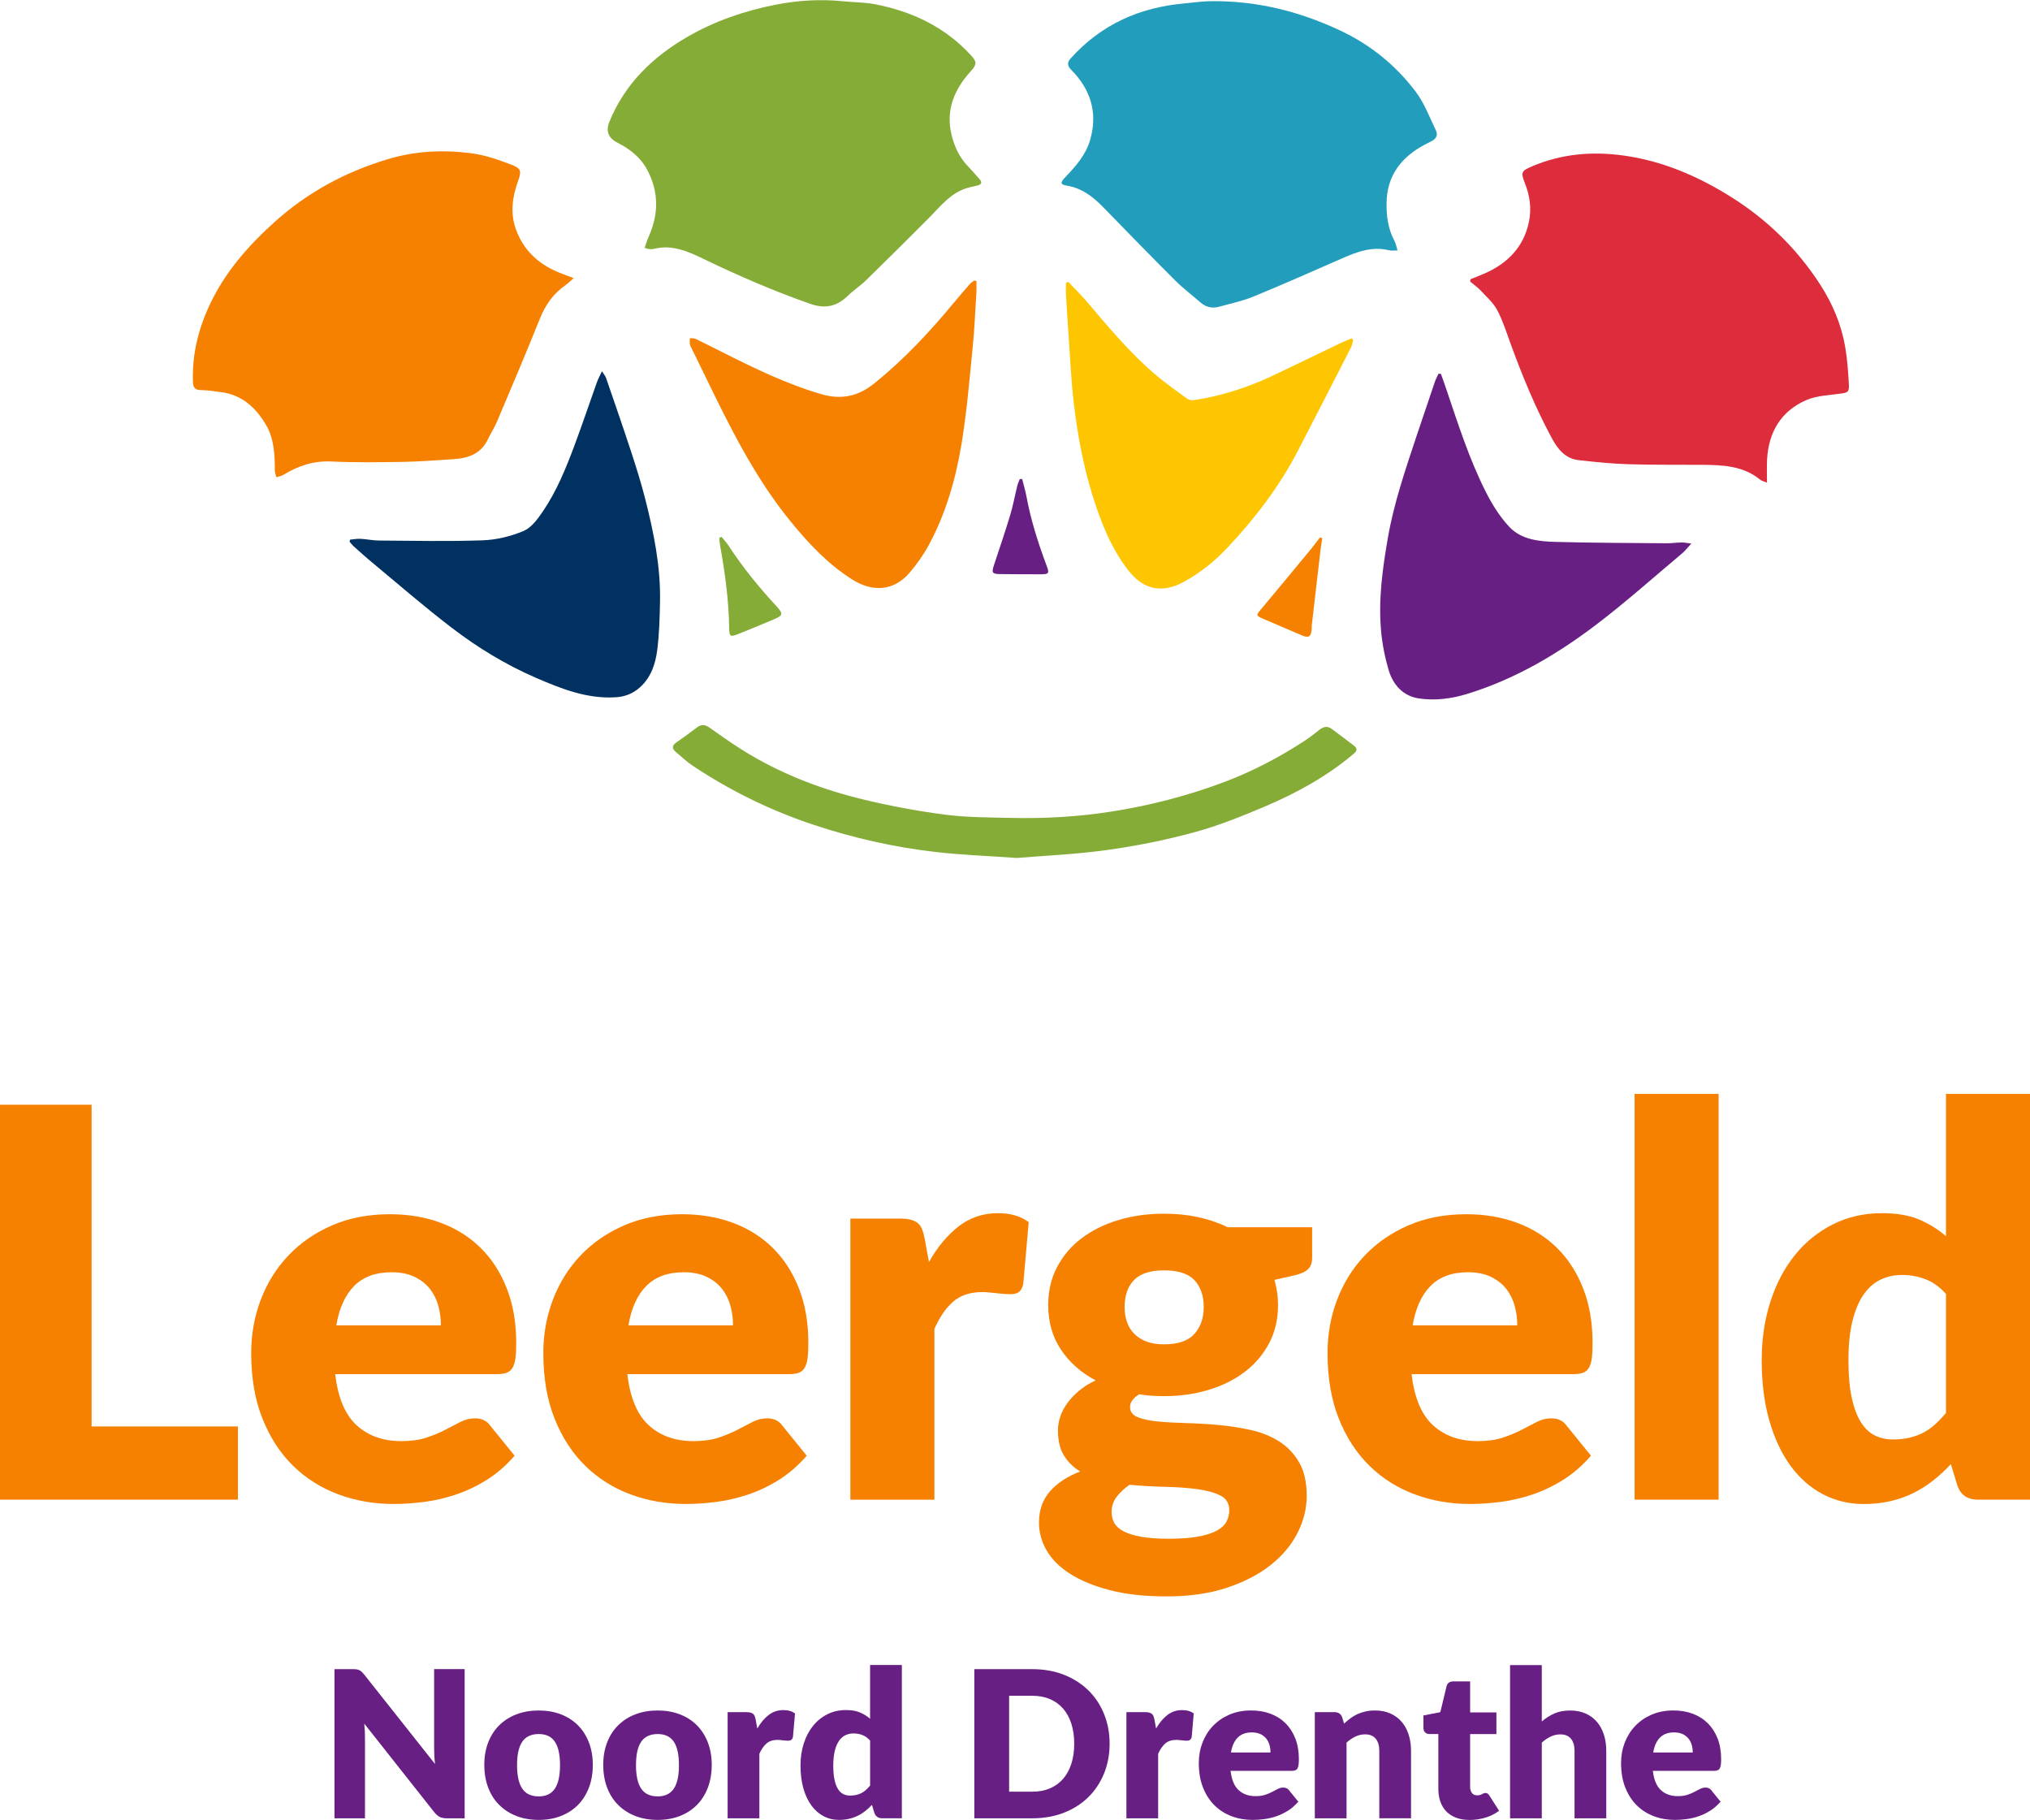 <?xml version="1.0" encoding="UTF-8"?>
<svg xmlns="http://www.w3.org/2000/svg" viewBox="0 0 708.66 635.26">
  <defs>
    <style>
      .cls-1 {
        fill: #003160;
      }

      .cls-2 {
        fill: #fdc600;
      }

      .cls-3 {
        fill: #f68100;
      }

      .cls-4 {
        fill: #671f84;
      }

      .cls-5 {
        fill: #84ac37;
      }

      .cls-6 {
        fill: #dd2c3b;
      }

      .cls-7 {
        fill: #229ebc;
      }
    </style>
  </defs>
  <g id="Locatienaam">
    <g>
      <path class="cls-4" d="M162.21,582.59v52.06h-6.29c-.93,0-1.71-.15-2.34-.45-.63-.3-1.26-.82-1.88-1.55l-24.54-31.05c.09,.93,.16,1.83,.2,2.7s.05,1.69,.05,2.45v27.9h-10.65v-52.06h6.36c.52,0,.96,.02,1.32,.07,.36,.05,.68,.14,.96,.27,.29,.13,.56,.32,.82,.55,.26,.24,.56,.56,.89,.96l24.76,31.26c-.12-1-.2-1.97-.25-2.91-.05-.94-.07-1.83-.07-2.66v-27.55h10.65Z"/>
      <path class="cls-4" d="M188.07,597.02c2.81,0,5.37,.44,7.68,1.32,2.31,.88,4.29,2.14,5.95,3.79,1.66,1.64,2.94,3.64,3.86,5.98,.92,2.35,1.38,4.98,1.38,7.91s-.46,5.62-1.38,7.99-2.2,4.38-3.86,6.04c-1.66,1.66-3.64,2.93-5.95,3.82-2.31,.89-4.87,1.34-7.68,1.34s-5.41-.45-7.73-1.34c-2.32-.89-4.32-2.17-6-3.82s-2.98-3.67-3.89-6.04c-.92-2.37-1.38-5.03-1.38-7.99s.46-5.57,1.38-7.91c.92-2.35,2.21-4.34,3.89-5.98,1.68-1.64,3.68-2.91,6-3.79,2.32-.88,4.9-1.32,7.73-1.32Zm0,29.98c2.55,0,4.42-.9,5.63-2.7,1.2-1.8,1.8-4.53,1.8-8.2s-.6-6.4-1.8-8.18c-1.2-1.79-3.08-2.68-5.63-2.68s-4.54,.89-5.75,2.68-1.82,4.51-1.82,8.18,.61,6.4,1.82,8.2c1.21,1.8,3.13,2.7,5.75,2.7Z"/>
      <path class="cls-4" d="M229.59,597.02c2.81,0,5.37,.44,7.68,1.32,2.31,.88,4.29,2.14,5.95,3.79,1.66,1.64,2.94,3.64,3.86,5.98,.92,2.35,1.38,4.98,1.38,7.91s-.46,5.62-1.38,7.99-2.2,4.38-3.86,6.04c-1.66,1.66-3.64,2.93-5.95,3.82-2.31,.89-4.87,1.34-7.68,1.34s-5.41-.45-7.73-1.34c-2.32-.89-4.32-2.17-6-3.82s-2.98-3.67-3.89-6.04c-.92-2.37-1.38-5.03-1.38-7.99s.46-5.57,1.38-7.91c.92-2.35,2.21-4.34,3.89-5.98,1.68-1.64,3.68-2.91,6-3.79,2.32-.88,4.9-1.32,7.73-1.32Zm0,29.98c2.55,0,4.42-.9,5.63-2.7,1.2-1.8,1.8-4.53,1.8-8.2s-.6-6.4-1.8-8.18c-1.2-1.79-3.08-2.68-5.63-2.68s-4.54,.89-5.75,2.68-1.82,4.51-1.82,8.18,.61,6.4,1.82,8.2c1.21,1.8,3.13,2.7,5.75,2.7Z"/>
      <path class="cls-4" d="M264.38,603.31c1.14-2,2.46-3.57,3.95-4.72,1.49-1.14,3.2-1.71,5.13-1.71,1.67,0,3.02,.39,4.07,1.18l-.71,8.15c-.12,.52-.32,.88-.59,1.07s-.65,.29-1.13,.29c-.19,0-.44-.01-.75-.04-.31-.02-.63-.05-.96-.09-.33-.04-.67-.07-1.02-.11-.35-.04-.66-.05-.95-.05-1.62,0-2.91,.43-3.88,1.29s-1.78,2.05-2.45,3.57v22.51h-11.08v-37.05h6.57c.55,0,1.01,.05,1.38,.14,.37,.1,.68,.25,.93,.45s.44,.47,.57,.8c.13,.33,.24,.74,.34,1.21l.57,3.11Z"/>
      <path class="cls-4" d="M314.83,581.16v53.48h-6.86c-1.38,0-2.29-.62-2.72-1.86l-.86-2.82c-.74,.79-1.51,1.5-2.32,2.14-.81,.64-1.69,1.2-2.63,1.66-.94,.46-1.95,.82-3.04,1.07-1.08,.25-2.26,.38-3.52,.38-1.93,0-3.72-.43-5.36-1.29s-3.06-2.1-4.25-3.72c-1.19-1.62-2.13-3.6-2.8-5.95-.68-2.35-1.02-5.02-1.02-8.02,0-2.76,.38-5.33,1.14-7.7,.76-2.37,1.84-4.42,3.23-6.14,1.39-1.73,3.07-3.08,5.02-4.06,1.95-.98,4.11-1.46,6.47-1.46,1.93,0,3.55,.27,4.86,.82,1.31,.55,2.5,1.29,3.57,2.21v-18.76h11.08Zm-11.08,26.37c-.83-.93-1.74-1.58-2.72-1.95-.98-.37-2-.55-3.07-.55s-1.97,.2-2.82,.61-1.6,1.05-2.23,1.95c-.63,.89-1.13,2.05-1.48,3.48-.36,1.43-.54,3.16-.54,5.18s.14,3.6,.43,4.93c.29,1.33,.68,2.41,1.2,3.23,.51,.82,1.13,1.41,1.84,1.77,.71,.36,1.51,.54,2.39,.54,.81,0,1.54-.08,2.2-.23,.65-.15,1.26-.38,1.8-.66,.55-.29,1.07-.65,1.55-1.09,.49-.44,.97-.95,1.45-1.52v-15.68Z"/>
      <path class="cls-4" d="M387.36,608.6c0,3.76-.65,7.24-1.95,10.42s-3.13,5.93-5.48,8.25c-2.36,2.32-5.2,4.13-8.52,5.43-3.32,1.3-7.01,1.95-11.06,1.95h-20.22v-52.06h20.22c4.05,0,7.73,.66,11.06,1.96,3.32,1.31,6.16,3.12,8.52,5.43,2.36,2.31,4.19,5.06,5.48,8.24s1.95,6.64,1.95,10.38Zm-12.36,0c0-2.57-.33-4.89-1-6.97s-1.62-3.83-2.88-5.27c-1.25-1.44-2.78-2.55-4.59-3.32-1.81-.77-3.87-1.16-6.18-1.16h-8.07v33.48h8.07c2.31,0,4.37-.39,6.18-1.16,1.81-.77,3.34-1.88,4.59-3.32,1.25-1.44,2.21-3.2,2.88-5.27s1-4.41,1-7Z"/>
      <path class="cls-4" d="M403.58,603.31c1.14-2,2.46-3.57,3.95-4.72,1.49-1.14,3.2-1.71,5.13-1.71,1.67,0,3.02,.39,4.07,1.18l-.71,8.15c-.12,.52-.32,.88-.59,1.07s-.65,.29-1.12,.29c-.19,0-.44-.01-.75-.04s-.63-.05-.96-.09c-.33-.04-.67-.07-1.02-.11-.35-.04-.66-.05-.95-.05-1.62,0-2.91,.43-3.88,1.29s-1.78,2.05-2.45,3.57v22.51h-11.08v-37.05h6.57c.55,0,1.01,.05,1.38,.14,.37,.1,.68,.25,.93,.45s.44,.47,.57,.8c.13,.33,.24,.74,.34,1.21l.57,3.11Z"/>
      <path class="cls-4" d="M429.59,618.1c.36,3.1,1.3,5.34,2.82,6.73,1.52,1.39,3.49,2.09,5.89,2.09,1.29,0,2.39-.16,3.32-.46s1.76-.66,2.48-1.04c.73-.38,1.39-.73,2-1.04s1.25-.46,1.91-.46c.88,0,1.55,.32,2,.96l3.22,3.97c-1.14,1.31-2.38,2.38-3.7,3.2-1.32,.82-2.68,1.46-4.07,1.93-1.39,.46-2.79,.79-4.18,.96-1.39,.18-2.72,.27-3.98,.27-2.6,0-5.03-.42-7.31-1.27-2.27-.85-4.26-2.1-5.97-3.77-1.7-1.67-3.05-3.74-4.04-6.22-.99-2.48-1.48-5.36-1.48-8.65,0-2.48,.42-4.82,1.27-7.04s2.06-4.16,3.64-5.82c1.58-1.67,3.5-2.99,5.75-3.97s4.79-1.46,7.63-1.46c2.45,0,4.7,.38,6.73,1.14,2.04,.76,3.79,1.87,5.25,3.32s2.61,3.23,3.43,5.34c.82,2.11,1.23,4.5,1.23,7.16,0,.83-.04,1.51-.11,2.04-.07,.52-.2,.94-.39,1.25s-.45,.52-.77,.64-.73,.18-1.23,.18h-21.37Zm13.93-6.43c0-.88-.11-1.74-.34-2.57s-.6-1.58-1.11-2.23c-.51-.66-1.18-1.18-2.02-1.59s-1.85-.61-3.04-.61c-2.1,0-3.74,.6-4.93,1.8-1.19,1.2-1.98,2.94-2.36,5.2h13.79Z"/>
      <path class="cls-4" d="M469.21,601.6c.71-.67,1.45-1.29,2.21-1.86,.76-.57,1.58-1.05,2.45-1.45,.87-.39,1.81-.7,2.82-.93,1.01-.23,2.11-.34,3.31-.34,2.02,0,3.82,.35,5.38,1.05,1.56,.7,2.88,1.68,3.95,2.93,1.07,1.25,1.88,2.74,2.43,4.47,.55,1.73,.82,3.6,.82,5.63v23.54h-11.08v-23.54c0-1.81-.42-3.22-1.25-4.23-.83-1.01-2.06-1.52-3.68-1.52-1.21,0-2.35,.26-3.41,.77-1.06,.51-2.09,1.21-3.09,2.09v26.44h-11.08v-37.05h6.86c1.38,0,2.29,.62,2.71,1.86l.64,2.14Z"/>
      <path class="cls-4" d="M512.97,635.22c-1.76,0-3.32-.26-4.66-.77s-2.48-1.24-3.39-2.18c-.92-.94-1.61-2.08-2.09-3.41-.48-1.33-.71-2.82-.71-4.47v-19.15h-3.14c-.57,0-1.06-.18-1.46-.55-.41-.37-.61-.91-.61-1.62v-4.32l5.9-1.14,2.18-9.04c.29-1.14,1.1-1.71,2.43-1.71h5.79v10.83h9.18v7.57h-9.18v18.4c0,.86,.21,1.57,.62,2.13s1.02,.84,1.8,.84c.4,0,.74-.04,1.02-.12,.27-.08,.51-.18,.71-.29,.2-.11,.39-.2,.57-.29,.18-.08,.39-.12,.62-.12,.33,0,.6,.08,.8,.23s.41,.4,.62,.73l3.36,5.25c-1.43,1.07-3.04,1.88-4.82,2.41-1.79,.54-3.63,.8-5.54,.8Z"/>
      <path class="cls-4" d="M538.23,600.85c1.33-1.14,2.78-2.07,4.34-2.77,1.56-.7,3.42-1.05,5.59-1.05,2.02,0,3.82,.35,5.38,1.05,1.56,.7,2.88,1.68,3.95,2.93,1.07,1.25,1.88,2.74,2.43,4.47,.55,1.73,.82,3.6,.82,5.63v23.54h-11.08v-23.54c0-1.81-.42-3.22-1.25-4.23-.83-1.01-2.06-1.52-3.68-1.52-1.21,0-2.35,.26-3.41,.77-1.06,.51-2.09,1.21-3.09,2.09v26.44h-11.08v-53.48h11.08v19.69Z"/>
      <path class="cls-4" d="M577,618.1c.36,3.1,1.3,5.34,2.82,6.73,1.52,1.39,3.49,2.09,5.89,2.09,1.29,0,2.39-.16,3.32-.46s1.76-.66,2.48-1.04c.73-.38,1.39-.73,2-1.04s1.25-.46,1.91-.46c.88,0,1.55,.32,2,.96l3.22,3.97c-1.14,1.31-2.38,2.38-3.7,3.2-1.32,.82-2.68,1.46-4.07,1.93-1.39,.46-2.79,.79-4.18,.96-1.39,.18-2.72,.27-3.98,.27-2.6,0-5.03-.42-7.31-1.27-2.27-.85-4.26-2.1-5.97-3.77-1.7-1.67-3.05-3.74-4.04-6.22-.99-2.48-1.48-5.36-1.48-8.65,0-2.48,.42-4.82,1.27-7.04s2.06-4.16,3.64-5.82c1.58-1.67,3.5-2.99,5.75-3.97s4.79-1.46,7.63-1.46c2.45,0,4.7,.38,6.73,1.14,2.04,.76,3.79,1.87,5.25,3.32s2.61,3.23,3.43,5.34c.82,2.11,1.23,4.5,1.23,7.16,0,.83-.04,1.51-.11,2.04-.07,.52-.2,.94-.39,1.25s-.45,.52-.77,.64-.73,.18-1.23,.18h-21.37Zm13.93-6.43c0-.88-.11-1.74-.34-2.57s-.6-1.58-1.11-2.23c-.51-.66-1.18-1.18-2.02-1.59s-1.85-.61-3.04-.61c-2.1,0-3.74,.6-4.93,1.8-1.19,1.2-1.98,2.94-2.36,5.2h13.79Z"/>
    </g>
  </g>
  <g id="Logo">
    <path class="cls-5" d="M251.88,187.38c-.25,.12-.52,.23-.77,.35,.06,.78,.07,1.56,.21,2.32,1.77,9.77,3.12,19.6,3.24,29.56,.03,2.36,.47,2.73,2.66,1.87,4.28-1.67,8.51-3.48,12.76-5.23,3.34-1.37,3.53-2.02,1.13-4.61-6.17-6.64-11.87-13.64-16.81-21.25-.69-1.07-1.61-2.01-2.42-3m103.1,112.07c9.58-.8,20.72-1.27,31.72-2.81,10.19-1.42,20.37-3.47,30.29-6.18,8.48-2.31,16.74-5.64,24.85-9.09,11.02-4.7,21.49-10.48,30.72-18.28,1.27-1.07,1.32-1.89,.11-2.83-2.58-2-5.2-3.94-7.82-5.89-1.5-1.11-2.9-.71-4.27,.36-1.75,1.37-3.5,2.76-5.36,3.97-8.93,5.8-18.32,10.7-28.33,14.43-12.58,4.69-25.5,8.02-38.73,10.1-11.6,1.83-23.32,2.51-35.07,2.24-7.71-.17-15.48-.15-23.11-1.13-9.55-1.23-19.06-3.01-28.42-5.26-14.15-3.38-27.7-8.5-40.23-15.98-4.72-2.8-9.19-6.02-13.68-9.17-1.59-1.11-2.87-1.17-4.41,.01-2.34,1.81-4.76,3.53-7.2,5.23-1.52,1.06-1.44,2.15-.15,3.25,1.98,1.68,3.88,3.49,6.04,4.91,13.16,8.76,27.24,15.63,42.31,20.62,13.74,4.55,27.75,7.71,42.08,9.38,8.99,1.06,18.05,1.37,28.66,2.12M225.06,86.48c.6,.22,.86,.39,1.14,.4,.66,.04,1.37,.16,2,0,6.33-1.63,11.87,.83,17.31,3.45,12.18,5.89,24.56,11.24,37.33,15.72,5.07,1.78,9.22,1,13.03-2.73,2.01-1.98,4.43-3.51,6.45-5.48,7.42-7.26,14.8-14.57,22.12-21.94,3.97-3.97,7.43-8.57,13.15-10.27,1.2-.36,2.46-.56,3.68-.89,1.4-.37,1.66-1.12,.67-2.23-1.34-1.49-2.64-3.02-4.03-4.47-2.98-3.09-4.73-6.87-5.72-10.93-2.12-8.66,.92-15.89,6.69-22.24,2.2-2.41,2.18-3.29,.01-5.64-9.06-9.84-20.51-15.26-33.44-17.75-3.69-.71-7.52-.67-11.29-1.05-7.89-.79-15.8-.29-23.49,1.23-10.8,2.13-21.23,5.7-30.82,11.27-12.05,7-21.65,16.31-27.07,29.44q-2.06,4.98,2.7,7.39c4.4,2.23,8.16,5.16,10.51,9.61,4.06,7.72,3.96,15.51,.4,23.36-.53,1.18-.88,2.44-1.34,3.73"/>
    <path class="cls-6" d="M513.35,97.46c1.55-.63,3.11-1.23,4.65-1.89,8.2-3.53,13.94-9.29,15.76-18.23,.92-4.51,.32-9-1.4-13.33-1.55-3.89-1.28-4.36,2.55-5.98,10.33-4.38,21.06-5.28,32.09-3.71,13.55,1.92,25.77,7.2,37.29,14.42,12.65,7.94,23.09,18.13,31.17,30.65,4.27,6.64,7.37,13.94,8.7,21.79,.72,4.28,1.04,8.65,1.27,13,.15,2.73-.43,2.87-3.04,3.22-4.02,.54-8.31,.71-11.92,2.29-8.73,3.82-13.02,11.1-13.59,20.54-.15,2.57-.03,5.15-.04,8.23-1.16-.49-1.9-.63-2.4-1.04-5.94-4.88-13.07-5.12-20.23-5.18-8.61-.07-17.23,.06-25.83-.21-5.77-.18-11.54-.77-17.28-1.42-4.71-.53-7.33-3.89-9.4-7.73-5.72-10.61-10.29-21.72-14.41-33.04-1.42-3.9-2.67-7.92-4.6-11.56-1.34-2.54-3.66-4.58-5.67-6.74-1.14-1.21-2.52-2.2-3.81-3.27,.05-.27,.1-.54,.15-.81"/>
    <path class="cls-3" d="M200.28,97.07c-1.35,1.17-2.12,1.95-3,2.56-4.23,2.94-6.93,6.91-8.85,11.69-4.83,12.06-9.93,24-14.98,35.96-.87,2.05-2.14,3.92-3.07,5.94-2.47,5.32-7.1,6.77-12.4,7.07-5.7,.34-11.4,.83-17.11,.92-8.38,.14-16.78,.26-25.14-.13-6.25-.29-11.68,1.5-16.85,4.69-.71,.43-1.6,.53-2.4,.8-.2-.83-.55-1.67-.55-2.5,.01-5.54-.24-11.07-3.18-15.96-3.57-5.96-8.41-10.35-15.68-11.26-2.28-.28-4.55-.68-6.83-.69-2.16,0-2.83-.9-2.89-2.93-.31-9.4,1.85-18.28,5.79-26.71,5.4-11.57,13.63-20.91,23.09-29.37,11.41-10.2,24.53-17.18,39.06-21.57,9.48-2.87,19.16-3.37,29.05-2.11,4.96,.63,9.49,2.23,14.06,3.97,3.35,1.27,3.77,2.09,2.52,5.54-2.06,5.65-2.89,11.39-.77,17.19,2.6,7.1,7.67,11.86,14.54,14.77,1.61,.68,3.27,1.25,5.59,2.14"/>
    <path class="cls-7" d="M487.88,87.41c-1.23,0-2.13,.16-2.94-.04-6.05-1.52-11.4,.61-16.76,2.96-10.2,4.46-20.38,8.99-30.68,13.21-3.82,1.56-7.94,2.41-11.94,3.52-2.38,.66-4.54,.2-6.45-1.47-2.96-2.59-6.13-4.96-8.9-7.73-8.47-8.45-16.79-17.02-25.14-25.59-3.54-3.63-7.38-6.6-12.61-7.46-2.32-.37-2.39-1.08-.67-2.87,3.72-3.88,7.27-7.84,8.8-13.2,2.44-8.57,.61-16.13-5.17-22.81-.59-.68-1.26-1.27-1.83-1.95-1.01-1.2-.96-2.33,.13-3.55,10.62-11.83,24.02-17.85,39.7-19.23,3.03-.27,6.05-.74,9.08-.78,15.97-.24,31.04,3.48,45.43,10.27,10.57,4.98,19.4,12.16,26.35,21.4,2.98,3.96,4.77,8.85,6.97,13.38,.81,1.66,.15,2.98-1.55,3.83-1.78,.9-3.6,1.79-5.25,2.91-6.53,4.36-10.22,10.31-10.4,18.35-.11,4.77,.5,9.32,2.76,13.58,.47,.88,.64,1.91,1.07,3.28"/>
    <path class="cls-1" d="M122.23,188.35c1.2-.1,2.4-.35,3.59-.29,2.21,.12,4.41,.61,6.62,.61,12.03,.08,24.08,.35,36.1-.08,4.78-.17,9.75-1.38,14.17-3.23,2.7-1.11,4.9-4.07,6.66-6.65,4.94-7.21,8.21-15.29,11.25-23.43,2.69-7.22,5.14-14.53,7.74-21.8,.41-1.16,1.02-2.26,1.78-3.91,.66,1.06,1.19,1.65,1.42,2.33,2.95,8.55,5.93,17.11,8.74,25.7,1.8,5.49,3.54,11.02,4.96,16.62,2.96,11.65,5.37,23.43,5.15,35.55-.1,5.7-.26,11.43-.97,17.08-.62,4.87-2.15,9.57-6.05,13.07-2.42,2.17-5.19,3.25-8.45,3.45-9.99,.62-18.94-2.94-27.82-6.78-10.54-4.56-20.33-10.52-29.41-17.47-9.43-7.2-18.39-14.99-27.52-22.57-2.35-1.93-4.6-3.98-6.87-6-.47-.43-.85-.98-1.27-1.47,.05-.25,.11-.5,.16-.74"/>
    <path class="cls-4" d="M503.02,130.5c.48,1.36,.98,2.72,1.45,4.09,4.29,12.57,8.23,25.3,14.26,37.18,2.19,4.33,4.85,8.6,8.14,12.1,4.18,4.48,10.31,5.11,16.11,5.27,12.92,.35,25.85,.37,38.78,.48,1.77,.01,3.55-.25,5.33-.28,.85-.02,1.71,.18,3.32,.39-1.33,1.44-2.13,2.54-3.15,3.38-10.07,8.44-19.87,17.22-30.33,25.14-13.61,10.31-28.28,18.89-44.76,23.95-5.55,1.71-11.3,2.42-16.96,1.56-5.32-.82-8.86-4.66-10.38-9.7-1.35-4.51-2.3-9.23-2.71-13.92-.97-10.86,.5-21.56,2.35-32.27,2.11-12.21,6.11-23.83,9.98-35.51,2.11-6.34,4.25-12.67,6.41-18.99,.35-1.01,.87-1.96,1.3-2.94,.3,.02,.58,.04,.86,.07"/>
    <path class="cls-3" d="M340.87,98.08c0,1.34,.07,2.68-.02,4-.4,6.51-.67,13.04-1.33,19.54-1.1,11.05-2.03,22.16-3.82,33.11-2.01,12.24-5.41,24.21-11.32,35.24-1.87,3.51-4.22,6.84-6.8,9.87-5.47,6.41-12.88,7.02-20.22,2.34-8.4-5.35-15.05-12.45-21.28-20.07-12.67-15.51-21.41-33.29-30.06-51.15-1.52-3.14-3.06-6.27-4.6-9.4-.23-.46-.52-.94-.6-1.43-.09-.69,0-1.39,.01-2.09,.63,.05,1.35-.05,1.9,.2,3.08,1.47,6.13,3.02,9.18,4.55,11.28,5.68,22.61,11.24,34.81,14.79,6.88,2,12.77,.83,18.47-3.75,10.3-8.29,19.25-17.84,27.63-27.98,1.89-2.29,3.84-4.53,5.79-6.76,.41-.47,.99-.79,1.49-1.18,.25,.05,.51,.12,.76,.18"/>
    <path class="cls-2" d="M372.94,98.38c2.09,2.22,4.28,4.36,6.26,6.67,7.56,8.87,14.99,17.86,23.88,25.47,3.59,3.08,7.47,5.82,11.3,8.61,.63,.45,1.68,.65,2.48,.52,9.3-1.43,18.21-4.22,26.72-8.2,8.01-3.75,15.93-7.65,23.9-11.46,1.42-.69,2.9-1.27,4.36-1.9,.18,.17,.36,.33,.54,.5-.22,.86-.31,1.8-.71,2.58-6.18,12.08-12.36,24.18-18.61,36.23-6.48,12.46-14.91,23.5-24.53,33.72-4.54,4.83-9.56,8.86-15.34,12-7.63,4.14-14.13,2.69-19.42-4.19-6.03-7.84-9.55-16.87-12.44-26.2-3.24-10.45-5.19-21.18-6.48-32.01-.95-8.02-1.27-16.11-1.85-24.17-.33-4.51-.6-9.02-.86-13.54-.08-1.42,0-2.86,0-4.29,.26-.12,.54-.23,.81-.35"/>
    <path class="cls-3" d="M461.58,187.9c-.21,1.41-.45,2.83-.62,4.25-1.02,8.67-2.02,17.34-3.02,26.02-.05,.43-.01,.89-.03,1.33-.2,2.77-1.01,3.31-3.54,2.23-4.58-1.94-9.13-3.91-13.7-5.88-2.19-.94-2.15-1.2-.55-3.08,5.81-6.91,11.56-13.89,17.31-20.85,1.18-1.43,2.28-2.92,3.41-4.4,.25,.13,.49,.25,.74,.38"/>
    <path class="cls-4" d="M356.84,167.23c.51,2.05,1.13,4.08,1.51,6.15,1.54,8.33,4.13,16.35,7.09,24.26,.92,2.45,.67,2.79-2.05,2.8-4.82,.02-9.63-.02-14.46-.07-2.52-.03-2.8-.53-1.99-2.99,1.95-5.9,3.96-11.78,5.75-17.73,1-3.33,1.61-6.76,2.45-10.13,.19-.8,.57-1.56,.87-2.34,.27,.02,.55,.03,.82,.05"/>
    <path class="cls-3" d="M83.06,497.89v25.54H0v-137.84H31.98v112.29h51.09Z"/>
    <path class="cls-3" d="M117.02,479.63c.95,8.2,3.44,14.14,7.47,17.83,4.03,3.69,9.24,5.54,15.61,5.54,3.4,0,6.34-.41,8.8-1.23,2.46-.82,4.65-1.73,6.58-2.74,1.92-1.01,3.69-1.92,5.3-2.75,1.61-.82,3.3-1.23,5.06-1.23,2.33,0,4.1,.85,5.3,2.55l8.51,10.5c-3.03,3.47-6.29,6.29-9.79,8.47-3.5,2.18-7.1,3.88-10.78,5.11-3.69,1.23-7.38,2.08-11.07,2.55-3.69,.47-7.21,.71-10.55,.71-6.88,0-13.33-1.12-19.35-3.36-6.02-2.24-11.29-5.56-15.8-9.98-4.51-4.41-8.07-9.9-10.69-16.46-2.62-6.56-3.93-14.19-3.93-22.9,0-6.56,1.12-12.77,3.36-18.63,2.24-5.86,5.45-11.01,9.65-15.42,4.19-4.41,9.27-7.91,15.23-10.5,5.96-2.59,12.69-3.88,20.2-3.88,6.5,0,12.44,1.01,17.83,3.03,5.39,2.02,10.03,4.95,13.91,8.8,3.88,3.85,6.91,8.56,9.08,14.14,2.18,5.58,3.26,11.91,3.26,18.97,0,2.21-.09,4.01-.28,5.39-.19,1.39-.54,2.49-1.04,3.31-.51,.82-1.18,1.39-2.03,1.7s-1.94,.47-3.26,.47h-56.57Zm36.9-17.03c0-2.33-.3-4.6-.9-6.81-.6-2.21-1.58-4.18-2.93-5.91-1.36-1.73-3.14-3.14-5.35-4.21-2.21-1.07-4.89-1.61-8.04-1.61-5.55,0-9.9,1.59-13.06,4.78-3.15,3.18-5.23,7.77-6.24,13.76h36.52Z"/>
    <path class="cls-3" d="M219,479.63c.95,8.2,3.44,14.14,7.47,17.83,4.03,3.69,9.24,5.54,15.61,5.54,3.4,0,6.34-.41,8.8-1.23,2.46-.82,4.65-1.73,6.58-2.74,1.92-1.01,3.69-1.92,5.3-2.75,1.61-.82,3.3-1.23,5.06-1.23,2.34,0,4.1,.85,5.3,2.55l8.51,10.5c-3.03,3.47-6.29,6.29-9.79,8.47s-7.09,3.88-10.78,5.11c-3.69,1.23-7.38,2.08-11.07,2.55-3.69,.47-7.21,.71-10.55,.71-6.88,0-13.33-1.12-19.35-3.36-6.02-2.24-11.29-5.56-15.8-9.98-4.51-4.41-8.07-9.9-10.69-16.46-2.62-6.56-3.93-14.19-3.93-22.9,0-6.56,1.12-12.77,3.36-18.63,2.24-5.86,5.45-11.01,9.65-15.42,4.19-4.41,9.27-7.91,15.23-10.5,5.96-2.59,12.69-3.88,20.2-3.88,6.5,0,12.44,1.01,17.83,3.03,5.39,2.02,10.03,4.95,13.91,8.8,3.88,3.85,6.9,8.56,9.08,14.14,2.18,5.58,3.26,11.91,3.26,18.97,0,2.21-.09,4.01-.28,5.39-.19,1.39-.54,2.49-1.04,3.31s-1.18,1.39-2.03,1.7-1.94,.47-3.26,.47h-56.57Zm36.9-17.03c0-2.33-.3-4.6-.9-6.81-.6-2.21-1.58-4.18-2.93-5.91-1.36-1.73-3.14-3.14-5.35-4.21-2.21-1.07-4.89-1.61-8.04-1.61-5.55,0-9.9,1.59-13.06,4.78s-5.23,7.77-6.24,13.76h36.52Z"/>
    <path class="cls-3" d="M324.29,440.47c3.03-5.3,6.51-9.46,10.45-12.49,3.94-3.03,8.47-4.54,13.58-4.54,4.41,0,8.01,1.04,10.79,3.12l-1.89,21.57c-.32,1.39-.84,2.33-1.56,2.84-.72,.51-1.72,.76-2.98,.76-.51,0-1.17-.03-1.99-.09-.82-.06-1.67-.14-2.55-.24s-1.79-.19-2.7-.28c-.92-.09-1.75-.14-2.51-.14-4.29,0-7.71,1.14-10.26,3.4-2.56,2.27-4.72,5.43-6.48,9.46v59.6h-29.33v-98.11h17.41c1.45,0,2.66,.13,3.64,.38,.98,.25,1.8,.65,2.46,1.18,.66,.54,1.16,1.25,1.51,2.13,.35,.89,.65,1.96,.9,3.22l1.51,8.23Z"/>
    <path class="cls-3" d="M458.06,428.36v10.69c0,1.64-.46,2.93-1.37,3.88-.92,.94-2.48,1.67-4.68,2.18l-7.09,1.61c.38,1.39,.68,2.81,.9,4.26,.22,1.45,.33,2.97,.33,4.54,0,4.92-1.03,9.34-3.07,13.24-2.05,3.91-4.86,7.24-8.42,9.98-3.56,2.74-7.78,4.86-12.63,6.34-4.86,1.48-10.06,2.22-15.61,2.22-1.51,0-2.99-.05-4.45-.14-1.45-.09-2.87-.27-4.26-.52-2.14,1.32-3.22,2.81-3.22,4.44s.88,2.83,2.65,3.55c1.77,.73,4.1,1.23,7,1.51s6.2,.47,9.89,.57c3.69,.1,7.46,.32,11.3,.66,3.85,.35,7.62,.93,11.3,1.75,3.69,.82,6.98,2.15,9.89,3.97,2.9,1.83,5.23,4.27,7,7.33,1.77,3.06,2.65,6.95,2.65,11.68,0,4.42-1.08,8.74-3.22,12.96-2.14,4.22-5.3,7.98-9.46,11.26-4.16,3.28-9.27,5.91-15.33,7.9-6.05,1.99-12.99,2.98-20.81,2.98s-14.33-.73-19.91-2.18c-5.58-1.45-10.22-3.36-13.91-5.72-3.69-2.36-6.42-5.09-8.18-8.18-1.77-3.09-2.65-6.31-2.65-9.65,0-4.35,1.26-7.98,3.78-10.88,2.52-2.9,6.06-5.23,10.6-7-2.4-1.45-4.29-3.31-5.68-5.58-1.39-2.27-2.08-5.21-2.08-8.8,0-1.45,.25-2.98,.76-4.59s1.31-3.18,2.41-4.73c1.1-1.55,2.48-3.01,4.11-4.4,1.64-1.39,3.6-2.62,5.87-3.69-5.11-2.71-9.15-6.29-12.11-10.74-2.97-4.45-4.44-9.63-4.44-15.56,0-4.92,1.04-9.35,3.12-13.29s4.93-7.29,8.56-10.03c3.63-2.74,7.9-4.86,12.82-6.34,4.92-1.48,10.25-2.22,15.99-2.22,8.33,0,15.7,1.58,22.14,4.73h29.52Zm-28.95,98.67c0-2.34-1.04-4.02-3.12-5.06-2.08-1.04-4.79-1.78-8.13-2.22-3.35-.44-7.08-.71-11.21-.8-4.13-.1-8.25-.33-12.34-.71-1.83,1.26-3.33,2.67-4.5,4.21-1.17,1.54-1.75,3.29-1.75,5.25,0,1.39,.3,2.65,.9,3.79,.6,1.14,1.65,2.11,3.17,2.93,1.51,.82,3.55,1.47,6.1,1.94,2.55,.47,5.79,.71,9.7,.71,4.22,0,7.7-.25,10.41-.76,2.71-.51,4.87-1.2,6.48-2.08,1.61-.89,2.73-1.94,3.36-3.17s.95-2.57,.95-4.02Zm-22.7-57.81c4.86,0,8.37-1.21,10.55-3.64,2.18-2.43,3.26-5.56,3.26-9.41s-1.09-7.09-3.26-9.37-5.69-3.4-10.55-3.4-8.37,1.13-10.55,3.4c-2.18,2.27-3.26,5.39-3.26,9.37,0,1.89,.27,3.63,.8,5.2,.54,1.58,1.37,2.95,2.51,4.11,1.13,1.17,2.57,2.08,4.3,2.75s3.8,.99,6.2,.99Z"/>
    <path class="cls-3" d="M492.78,479.63c.94,8.2,3.44,14.14,7.47,17.83,4.03,3.69,9.23,5.54,15.61,5.54,3.4,0,6.34-.41,8.8-1.23,2.46-.82,4.65-1.73,6.57-2.74,1.93-1.01,3.69-1.92,5.3-2.75,1.61-.82,3.3-1.23,5.06-1.23,2.33,0,4.1,.85,5.3,2.55l8.51,10.5c-3.03,3.47-6.29,6.29-9.79,8.47-3.5,2.18-7.09,3.88-10.78,5.11-3.69,1.23-7.38,2.08-11.07,2.55-3.69,.47-7.21,.71-10.55,.71-6.88,0-13.32-1.12-19.35-3.36-6.02-2.24-11.29-5.56-15.8-9.98-4.51-4.41-8.08-9.9-10.69-16.46-2.62-6.56-3.93-14.19-3.93-22.9,0-6.56,1.12-12.77,3.36-18.63,2.24-5.86,5.45-11.01,9.65-15.42,4.19-4.41,9.27-7.91,15.23-10.5,5.96-2.59,12.69-3.88,20.2-3.88,6.5,0,12.44,1.01,17.83,3.03,5.39,2.02,10.03,4.95,13.91,8.8,3.88,3.85,6.9,8.56,9.08,14.14,2.18,5.58,3.26,11.91,3.26,18.97,0,2.21-.1,4.01-.28,5.39-.19,1.39-.54,2.49-1.04,3.31s-1.18,1.39-2.03,1.7-1.94,.47-3.26,.47h-56.57Zm36.89-17.03c0-2.33-.3-4.6-.9-6.81-.6-2.21-1.58-4.18-2.93-5.91-1.36-1.73-3.14-3.14-5.35-4.21-2.21-1.07-4.89-1.61-8.04-1.61-5.55,0-9.91,1.59-13.06,4.78-3.15,3.18-5.23,7.77-6.24,13.76h36.51Z"/>
    <path class="cls-3" d="M599.96,381.81v141.62h-29.33v-141.62h29.33Z"/>
    <path class="cls-3" d="M708.66,381.81v141.62h-18.16c-3.66,0-6.06-1.64-7.19-4.92l-2.27-7.47c-1.95,2.08-4.01,3.97-6.15,5.68-2.14,1.7-4.46,3.17-6.95,4.4-2.49,1.23-5.17,2.18-8.04,2.84-2.87,.66-5.98,.99-9.32,.99-5.11,0-9.84-1.14-14.19-3.4-4.35-2.27-8.1-5.55-11.26-9.84-3.15-4.29-5.63-9.54-7.43-15.75-1.8-6.21-2.7-13.29-2.7-21.24,0-7.31,1.01-14.11,3.03-20.39,2.02-6.28,4.88-11.7,8.56-16.27,3.69-4.57,8.12-8.15,13.29-10.74,5.17-2.59,10.88-3.88,17.12-3.88,5.11,0,9.4,.73,12.87,2.18,3.47,1.45,6.62,3.4,9.46,5.86v-49.67h29.33Zm-29.33,69.82c-2.21-2.46-4.6-4.18-7.19-5.15-2.59-.98-5.3-1.47-8.14-1.47s-5.2,.54-7.47,1.61c-2.27,1.07-4.24,2.79-5.91,5.15s-2.98,5.44-3.92,9.22c-.95,3.79-1.42,8.36-1.42,13.72s.38,9.53,1.13,13.05c.76,3.54,1.81,6.39,3.17,8.56,1.36,2.18,2.98,3.74,4.87,4.68,1.89,.94,4.01,1.42,6.34,1.42,2.14,0,4.08-.2,5.82-.61s3.32-.99,4.78-1.75c1.45-.76,2.82-1.72,4.11-2.89,1.29-1.16,2.57-2.51,3.83-4.02v-41.53Z"/>
  </g>
</svg>
